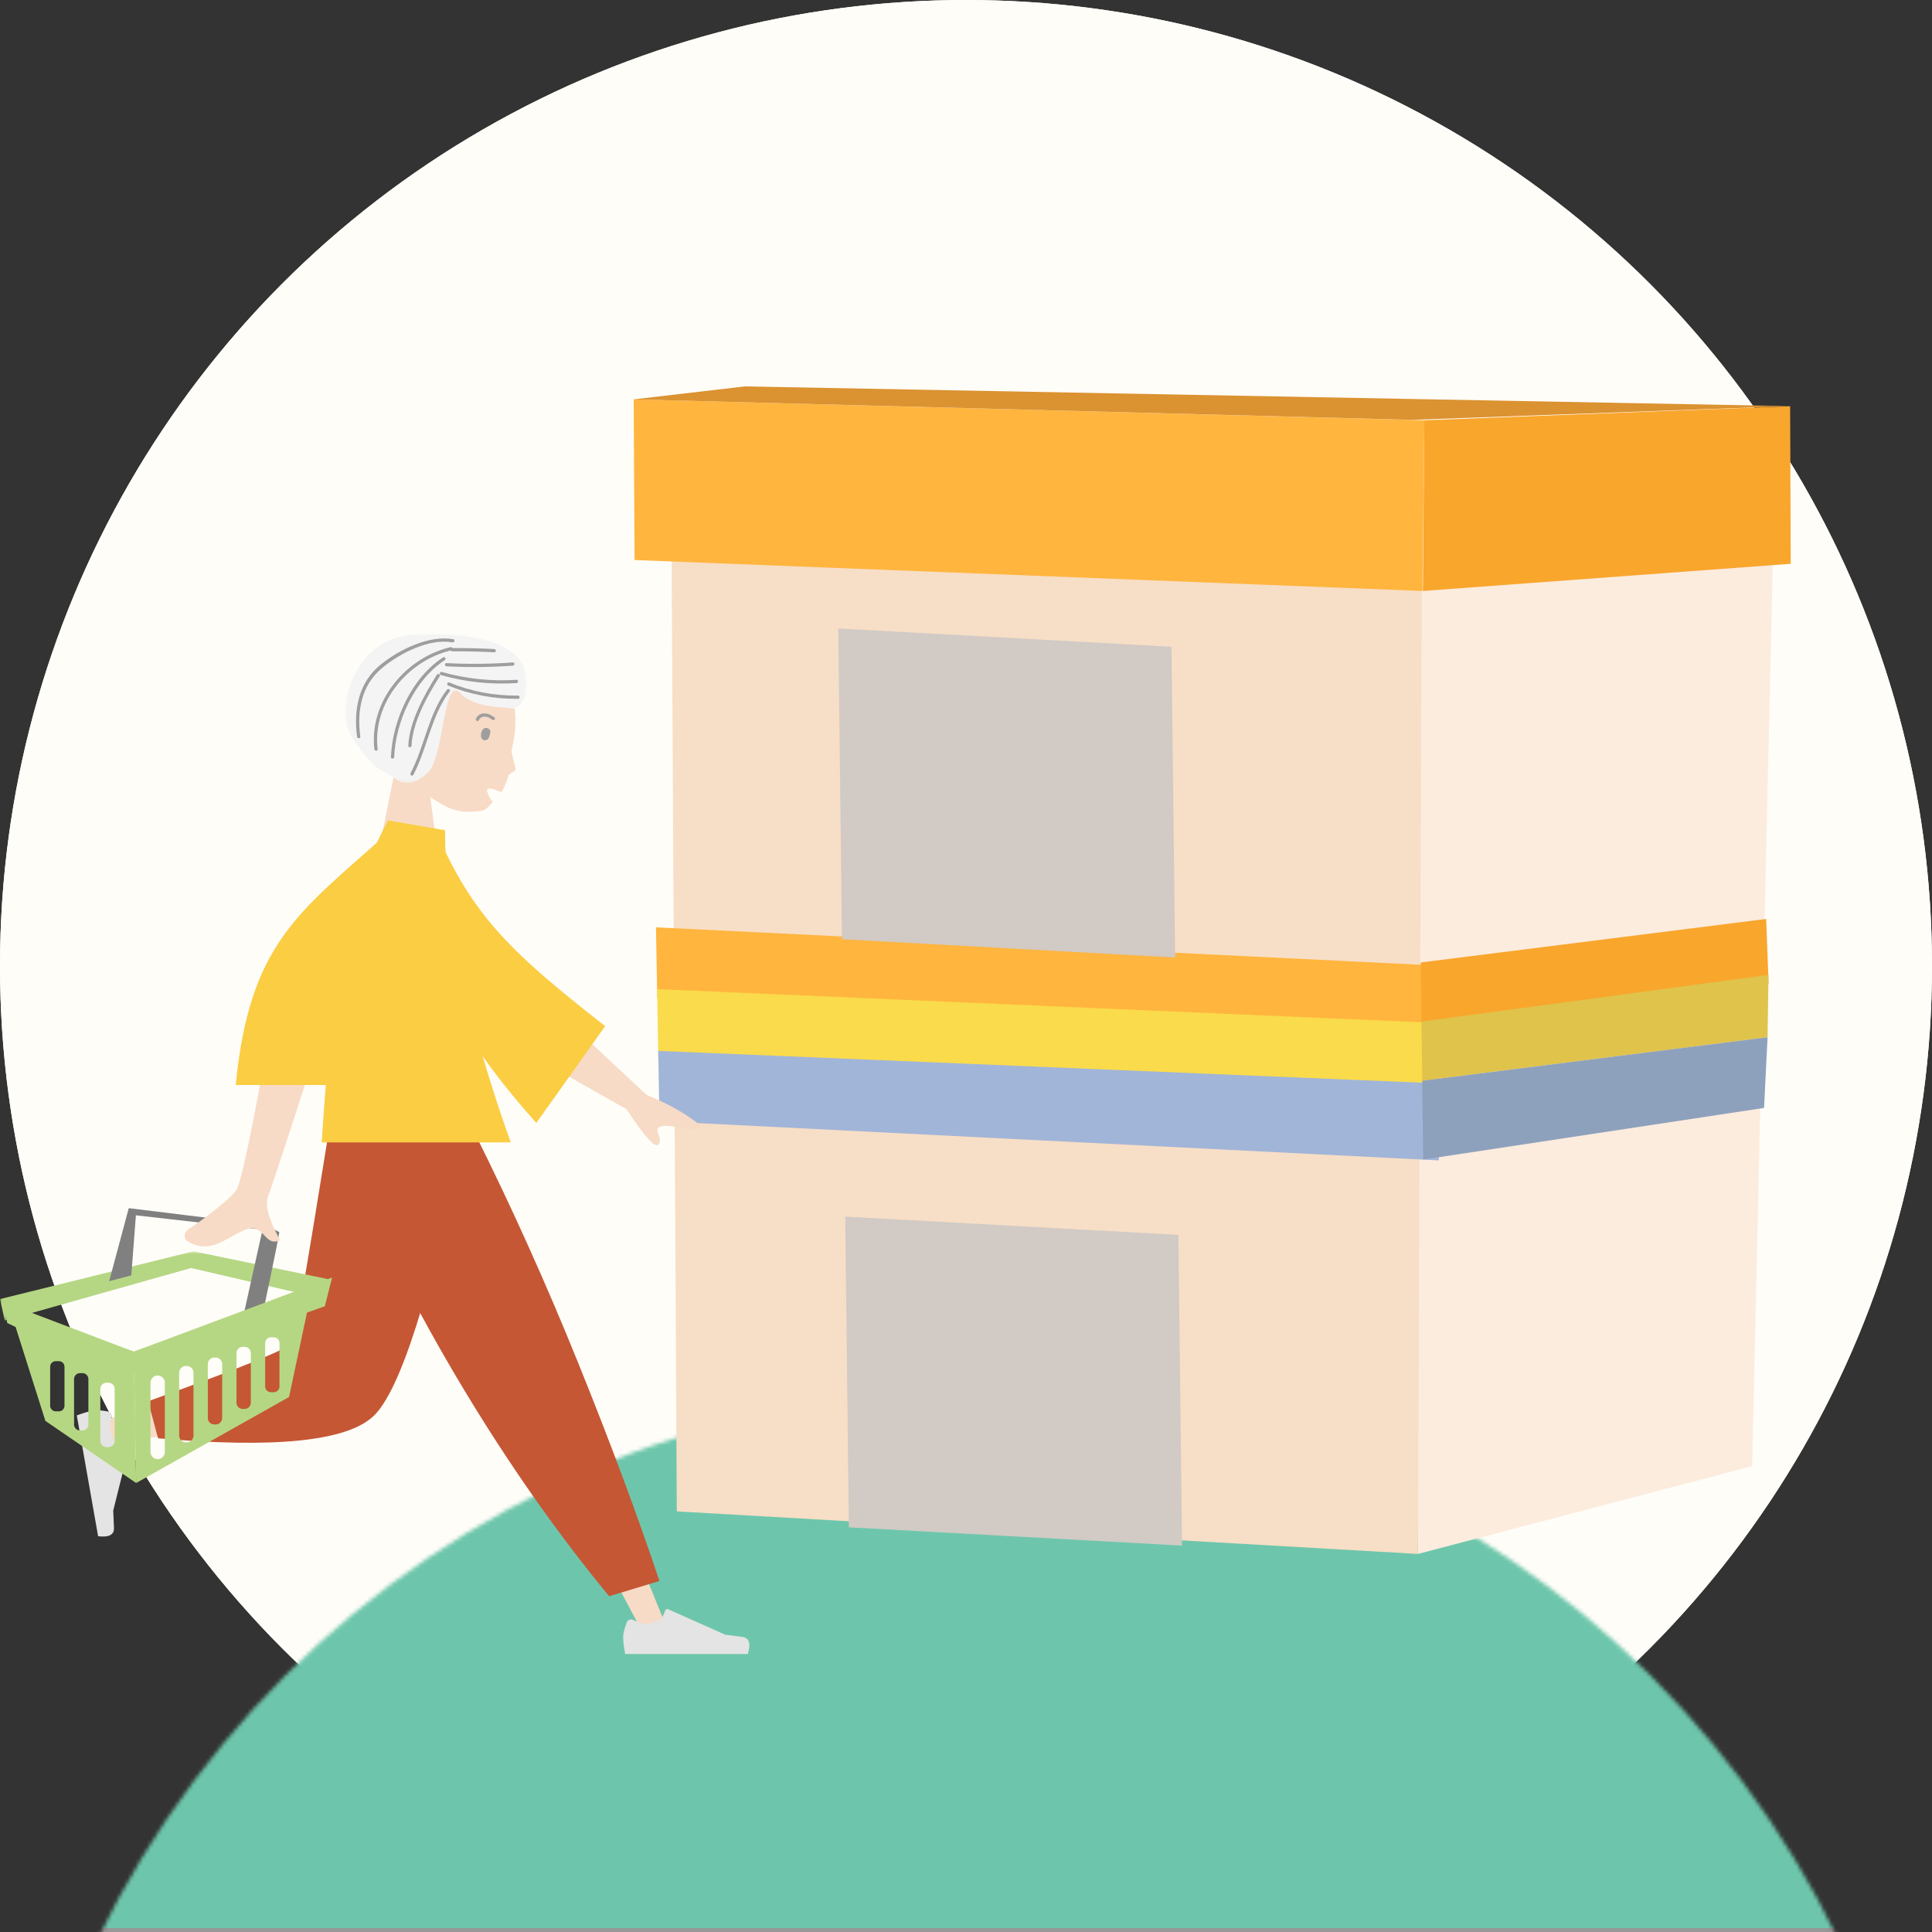 <?xml version="1.0" encoding="UTF-8"?>
<svg width="500px" height="500px" viewBox="0 0 500 500" version="1.1" xmlns="http://www.w3.org/2000/svg" xmlns:xlink="http://www.w3.org/1999/xlink">
    <rect x="0" y="0" width="500" height="500" fill="#333333" stroke="none"/>
    <!-- Generator: Sketch 52.6 (67491) - http://www.bohemiancoding.com/sketch -->
    <title>Artboard Copy 6</title>
    <desc>Created with Sketch.</desc>
    <defs>
        <circle id="path-1" cx="250" cy="250" r="250"></circle>
        <polygon id="path-3" points="0 0.776 85.933 0.776 85.933 18.705 0 18.705"></polygon>
        <polygon id="path-5" points="0.328 0.943 47.388 0.943 47.388 39.613 0.328 39.613"></polygon>
    </defs>
    <g id="Artboard-Copy-6" stroke="none" stroke-width="1" fill="none" fill-rule="evenodd">
        <g id="Group-3">
            <circle id="Oval" fill="#FFFDF8" cx="250" cy="250" r="250"></circle>
            <g id="Rectangle">
                <mask id="mask-2" fill="white">
                    <use xlink:href="#path-1"></use>
                </mask>
                <use id="Mask" fill="#FFFDF8" xlink:href="#path-1"></use>
                <rect stroke="#979797" fill="#6DC6AB" mask="url(#mask-2)" x="0.5" y="360.5" width="499" height="139"></rect>
            </g>
            <g id="Group-14" transform="translate(164, 100)">
                <polygon id="Fill-1" fill="#FCECDE" points="202.575 52.153 202.966 302.157 289.436 279.446 294.918 40.201"></polygon>
                <polygon id="Fill-2" fill="#F7DEC6" points="11.156 291.147 202.965 302.157 203.994 41.271 9.768 35.284"></polygon>
                <polygon id="Fill-3" fill="#FFB53E" points="0.226 44.932 204.131 52.945 204.614 8.761 -0 3.355"></polygon>
                <polygon id="Fill-4" fill="#F9A62D" points="204.614 8.761 204.241 52.944 299.443 45.912 299.284 5.125"></polygon>
                <polygon id="Fill-5" fill="#DB9231" points="28.767 0 -0 3.354 201.526 8.658 298.962 5.099"></polygon>
                <polygon id="Fill-6" fill="#FFB53E" points="206.521 167.6 6.096 158.182 5.768 139.995 205.519 149.771"></polygon>
                <polygon id="Fill-7" fill="#F9A62D" points="293.712 154.632 203.925 166.938 203.715 149.083 293.086 137.826"></polygon>
                <polygon id="Fill-8" fill="#FADB4B" points="208.095 184.327 6.385 174.172 6.057 155.984 207.741 164.74"></polygon>
                <polygon id="Fill-9" fill="#E0C34B" points="293.447 168.435 204.076 179.691 203.894 164.386 293.685 152.296"></polygon>
                <polygon id="Fill-10" fill="#A1B5D8" points="208.383 200.316 6.673 190.16 6.345 171.972 207.236 180.335"></polygon>
                <polygon id="Fill-11" fill="#8EA1BC" points="292.539 186.731 204.315 200.097 204.075 179.691 293.446 168.435"></polygon>
                <polygon id="Fill-12" fill="#D1CAC5" points="141.911 300.004 55.689 295.274 54.743 214.863 140.965 219.593"></polygon>
                <polygon id="Fill-13" fill="#D1CAC5" points="140.12 147.798 53.898 143.068 52.952 62.657 139.174 67.387"></polygon>
            </g>
            <g id="Group-59" transform="translate(0, 163)">
                <polygon id="Fill-1" fill="#F7DBC6" points="120.555 130.506 173.104 259.568 166.349 259.568 134.986 200.443 93.154 130.506"></polygon>
                <g id="Group-58" transform="translate(0, 0.057)">
                    <path d="M162.25,256.707 C162.509,256.142 163.177,255.894 163.742,256.152 C165.216,256.829 166.37,257.166 167.206,257.166 C168.235,257.166 169.572,256.781 171.218,256.014 L172.167,253.714 L172.173,253.698 C172.3,253.415 172.633,253.286 172.916,253.413 L187.675,259.993 C188.851,260.168 190.328,260.365 192.105,260.582 C193.883,260.8 194.359,262.272 193.534,265 L161.781,265 C161.443,263.053 161.274,261.57 161.274,260.557 C161.274,259.721 161.589,258.464 162.219,256.781 C162.229,256.757 162.238,256.731 162.25,256.707" id="Fill-2" fill="#E4E4E4"></path>
                    <path d="M119.82,196.163 C107.976,176.461 96.769,154.557 86.198,130.449 L122.991,130.449 C132.5,149.507 141.396,169.281 149.679,189.772 C157.963,210.264 164.959,229.04 170.666,246.102 L157.638,250.044 C144.269,233.825 131.663,215.864 119.82,196.163" id="Fill-4" fill="#C55735"></path>
                    <path d="M117.924,130.449 C111.591,153.961 95.237,192.222 91.96,197.066 C89.778,200.295 68.403,204.836 27.838,210.688 L26.378,204.732 C60.395,193.819 77.644,188.039 78.123,187.393 C78.841,186.425 86.456,155.025 90.403,130.449 L117.924,130.449 Z" id="Fill-6" fill="#F7DBC6"></path>
                    <path d="M75.679,184.374 C76.333,182.925 79.433,164.95 84.978,130.448 L120.063,130.448 C111.312,172.582 103.516,196.901 96.676,203.407 C89.836,209.915 71.246,211.838 40.907,209.177 L38.336,199.583 C62.576,190.892 75.024,185.821 75.679,184.374" id="Fill-8" fill="#C55735"></path>
                    <path d="M28.123,202.267 C28.726,202.424 29.086,203.039 28.929,203.641 C28.519,205.209 28.388,206.405 28.532,207.228 C28.711,208.242 29.321,209.492 30.363,210.979 L32.795,211.514 C32.8,211.515 32.805,211.516 32.81,211.517 C33.111,211.593 33.295,211.899 33.22,212.2 L29.303,227.876 C29.335,229.065 29.397,230.554 29.492,232.342 C29.587,234.131 28.219,234.856 25.39,234.517 C21.918,214.83 20.08,204.406 19.876,203.246 C21.735,202.575 23.164,202.151 24.164,201.975 C24.986,201.83 26.28,201.921 28.045,202.249 C28.071,202.254 28.098,202.26 28.123,202.267" id="Fill-10" fill="#E4E4E4"></path>
                    <g id="Group-14" transform="translate(0, 160)">
                        <mask id="mask-4" fill="white">
                            <use xlink:href="#path-3"></use>
                        </mask>
                        <g id="Clip-13"></g>
                        <polygon id="Fill-12" fill="#B5D783" mask="url(#mask-4)" points="85.933 8.195 50.077 0.776 -0.001 13.14 1.236 18.705 49.457 5.103 76.041 11.286"></polygon>
                    </g>
                    <path d="M72.269,155.795 C72.269,157.031 66.705,182.997 66.705,182.997 L61.759,182.997 L67.941,155.177 L35.175,151.468 L33.981,167.006 L28.252,168.523 L33.321,149.612 L68.559,153.941 L72.269,155.795 Z" id="Fill-15" fill="#808080"></path>
                    <path d="M38.948,194.779 C38.948,193.758 39.783,192.924 40.803,192.924 C41.823,192.924 42.658,193.758 42.658,194.779 L42.658,212.707 C42.658,213.727 41.823,214.562 40.803,214.562 C39.783,214.562 38.948,213.727 38.948,212.707 L38.948,194.779 Z M46.367,192.224 C46.367,191.249 47.165,190.451 48.14,190.451 L48.303,190.451 C49.278,190.451 50.077,191.249 50.077,192.224 L50.077,208.461 C50.077,209.436 49.278,210.234 48.303,210.234 L48.14,210.234 C47.165,210.234 46.367,209.436 46.367,208.461 L46.367,192.224 Z M53.786,189.946 C53.786,189.034 54.532,188.287 55.445,188.287 L55.837,188.287 C56.749,188.287 57.495,189.034 57.495,189.946 L57.495,203.938 C57.495,204.851 56.749,205.597 55.837,205.597 L55.445,205.597 C54.532,205.597 53.786,204.851 53.786,203.938 L53.786,189.946 Z M61.205,187.103 C61.205,186.224 61.924,185.506 62.803,185.506 L63.315,185.506 C64.194,185.506 64.914,186.224 64.914,187.103 L64.914,199.98 C64.914,200.86 64.194,201.579 63.315,201.579 L62.803,201.579 C61.924,201.579 61.205,200.86 61.205,199.98 L61.205,187.103 Z M68.623,184.536 C68.623,183.709 69.3,183.032 70.127,183.032 L70.829,183.032 C71.656,183.032 72.333,183.709 72.333,184.536 L72.333,195.748 C72.333,196.575 71.656,197.252 70.829,197.252 L70.127,197.252 C69.3,197.252 68.623,196.575 68.623,195.748 L68.623,184.536 Z M34.621,186.742 L35.239,220.744 L74.805,198.488 L79.476,176.52 L80.37,170.668 L34.621,186.742 Z" id="Fill-17" fill="#B5D783"></path>
                    <path d="M12.983,190.651 C12.983,189.861 13.629,189.214 14.42,189.214 L15.255,189.214 C16.046,189.214 16.692,189.861 16.692,190.651 L16.692,200.76 C16.692,201.55 16.046,202.197 15.255,202.197 L14.42,202.197 C13.629,202.197 12.983,201.55 12.983,200.76 L12.983,190.651 Z M19.165,193.841 C19.165,192.997 19.856,192.305 20.701,192.305 L21.338,192.305 C22.183,192.305 22.875,192.997 22.875,193.841 L22.875,205.607 C22.875,206.452 22.183,207.143 21.338,207.143 L20.701,207.143 C19.856,207.143 19.165,206.452 19.165,205.607 L19.165,193.841 Z M25.965,196.408 C25.965,195.511 26.699,194.779 27.594,194.779 L28.046,194.779 C28.942,194.779 29.674,195.511 29.674,196.408 L29.674,209.841 C29.674,210.738 28.942,211.47 28.046,211.47 L27.594,211.47 C26.699,211.47 25.965,210.738 25.965,209.841 L25.965,196.408 Z M2.473,175.614 L3.71,179.323 L11.747,204.671 L35.239,220.744 L34.621,186.742 L2.473,175.614 Z" id="Fill-19" fill="#B5D783"></path>
                    <polygon id="Fill-21" fill="#B5D783" points="34.621 186.742 3.71 174.995 1.236 174.377 1.855 179.323 31.53 193.542 84.079 174.995 85.934 167.577"></polygon>
                    <path d="M96.091,66.719 L102.418,35.264 C98.889,30.847 96.501,25.433 96.9,19.366 C98.049,1.886 126.977,5.732 131.415,14.554 C133.679,19.055 134.025,24.283 132.374,31.255 C132.275,31.671 133.53,35.705 133.423,36.112 C133.288,36.618 131.79,37.117 131.643,37.606 C131.162,39.198 130.555,40.617 129.876,41.843 C129.675,41.803 129.441,41.87 129.242,41.775 C127.811,41.09 126.025,40.677 126.025,41.434 C126.025,41.944 126.927,44.164 127.573,44.4 C126.332,45.865 125.615,46.673 124.428,46.814 C118.316,47.538 116.317,46.42 111.358,43.232 L114.471,66.719 L96.091,66.719 Z" id="Fill-23" fill="#F7DBC6"></path>
                    <g id="Group-27" transform="translate(89, 0)">
                        <mask id="mask-6" fill="white">
                            <use xlink:href="#path-5"></use>
                        </mask>
                        <g id="Clip-26"></g>
                        <path d="M30.227,16.429 C25.631,11.295 26.115,32.947 21.643,36.98 C15.912,42.15 13.774,38.35 10.913,36.98 C7.199,35.202 4.921,31.992 2.201,27.84 C-1.915,21.56 1.485,12.303 5.352,7.54 C11.379,0.118 20.869,0.756 26.888,1.16 C31.171,1.449 44.53,2.347 46.848,10.44 C48.711,16.943 45.327,20.891 43.16,20.305 C41.518,19.861 33.609,20.207 30.227,16.429" id="Fill-25" fill="#F4F4F4" mask="url(#mask-6)"></path>
                    </g>
                    <path d="M61.262,144.756 C60.352,146.525 53.615,151.898 48.939,154.968 C47.062,156.2 47.839,157.777 48.547,158.195 C54.313,161.603 58.109,157.574 63.099,155.351 C68.566,152.915 68.104,159.793 72.438,157.936 C71.107,155.079 67.995,149.765 69.466,146.276 C70.119,144.725 74.546,131.275 82.745,105.927 L69.466,105.877 C65.239,129.384 62.504,142.344 61.262,144.756 Z M143.387,113.412 L162.106,123.981 C166.8,131.062 169.556,134.12 170.376,133.159 C171.606,131.716 169.645,130.027 170.311,128.925 C170.976,127.822 174.734,128.453 178.274,129.198 C181.813,129.943 180.994,128.278 180.241,127.409 C176.897,124.824 172.605,122.462 167.367,120.322 L149.366,103.506 L143.387,113.412 Z" id="Fill-28" fill="#F7DBC6"></path>
                    <path d="M107.205,52.517 L112.699,51.615 C122.16,74.246 133.041,84.016 156.614,102.512 L138.801,127.554 C115.23,101.218 106.337,80.523 107.205,52.517" id="Fill-30" fill="#FACD43"></path>
                    <path d="M83.251,132.595 L132.182,132.595 C120.846,100.892 115.178,73.961 115.178,51.801 L100.417,49.272 C88.817,70.73 85.542,97.149 83.251,132.595" id="Fill-32" fill="#FACD43"></path>
                    <path d="M100.104,52.746 C100.106,52.743 100.108,52.74 100.11,52.736 L101.074,52.736 C102.227,52.773 103.983,52.838 106.341,52.933 L109.908,62.282 C110.286,73.68 112.489,96.651 116.517,131.194 L84.443,131.194 C84.527,133.58 84.666,115.31 84.859,117.74 L61.009,117.74 C64.577,80.824 77.605,72.941 100.092,52.736 L100.104,52.746 Z" id="Fill-34" fill="#FACD43"></path>
                    <path d="M124.786,25.998 C124.524,26.458 124.442,26.952 124.478,27.487 C124.51,27.951 124.782,28.369 125.247,28.497 C125.67,28.613 126.227,28.427 126.429,28.016 C126.69,27.48 126.828,26.969 126.901,26.381 C126.972,25.819 126.37,25.334 125.855,25.334 C125.231,25.334 124.995,25.63 124.786,25.998" id="Fill-36" fill="#9E9E9E"></path>
                    <path d="M127.966,22.618 C126.605,21.441 124.137,20.925 123.193,22.912 C122.963,23.396 123.685,23.821 123.916,23.334 C124.611,21.873 126.393,22.361 127.374,23.21 C127.779,23.561 128.374,22.972 127.966,22.618" id="Fill-38" fill="#9E9E9E"></path>
                    <path d="M115.666,15.43 C110.803,21.849 109.94,30.035 106.244,37.046 C105.993,37.522 106.716,37.946 106.967,37.469 C110.658,30.466 111.535,22.26 116.389,15.853 C116.714,15.423 115.987,15.006 115.666,15.43" id="Fill-40" fill="#9E9E9E"></path>
                    <path d="M134.073,16.959 C127.889,17.021 121.967,15.899 116.244,13.573 C115.745,13.37 115.528,14.181 116.021,14.38 C121.83,16.741 127.811,17.86 134.073,17.797 C134.611,17.791 134.613,16.954 134.073,16.959" id="Fill-42" fill="#9E9E9E"></path>
                    <path d="M133.673,12.883 C127.102,13.305 120.669,12.633 114.329,10.842 C113.811,10.695 113.588,11.503 114.108,11.649 C120.532,13.464 127.007,14.148 133.673,13.72 C134.208,13.686 134.212,12.848 133.673,12.883" id="Fill-44" fill="#9E9E9E"></path>
                    <path d="M132.73,8.378 C127.007,8.793 121.293,8.851 115.564,8.551 C115.025,8.523 115.027,9.36 115.564,9.388 C121.293,9.688 127.007,9.63 132.73,9.215 C133.264,9.176 133.268,8.339 132.73,8.378" id="Fill-46" fill="#9E9E9E"></path>
                    <path d="M127.924,4.915 C124.305,4.726 120.684,4.644 117.061,4.667 C116.522,4.67 116.52,5.508 117.061,5.505 C120.684,5.481 124.305,5.564 127.924,5.753 C128.462,5.78 128.46,4.944 127.924,4.915" id="Fill-48" fill="#9E9E9E"></path>
                    <path d="M113.07,11.562 C109.811,16.681 105.933,23.747 105.669,29.924 C105.645,30.462 106.483,30.462 106.506,29.924 C106.766,23.852 110.58,17.032 113.794,11.985 C114.084,11.528 113.359,11.107 113.07,11.562" id="Fill-50" fill="#9E9E9E"></path>
                    <path d="M114.677,7.072 C106.529,12.342 101.555,23.377 101.175,32.869 C101.154,33.408 101.99,33.407 102.012,32.869 C102.377,23.727 107.25,12.871 115.1,7.795 C115.551,7.503 115.131,6.778 114.677,7.072" id="Fill-52" fill="#9E9E9E"></path>
                    <path d="M116.621,4.427 C104.987,7.104 95.458,18.56 96.892,30.83 C96.954,31.359 97.792,31.365 97.729,30.83 C96.335,18.897 105.538,7.836 116.844,5.235 C117.368,5.114 117.146,4.306 116.621,4.427" id="Fill-54" fill="#9E9E9E"></path>
                    <path d="M117.328,2.376 C111.033,1.248 103.267,5.069 98.475,8.973 C92.786,13.608 91.484,20.63 92.411,27.599 C92.481,28.125 93.319,28.133 93.248,27.599 C92.352,20.863 93.518,14.188 99.031,9.688 C103.602,5.955 111.099,2.107 117.105,3.183 C117.633,3.277 117.858,2.47 117.328,2.376" id="Fill-56" fill="#9E9E9E"></path>
                </g>
            </g>
        </g>
    </g>
</svg>